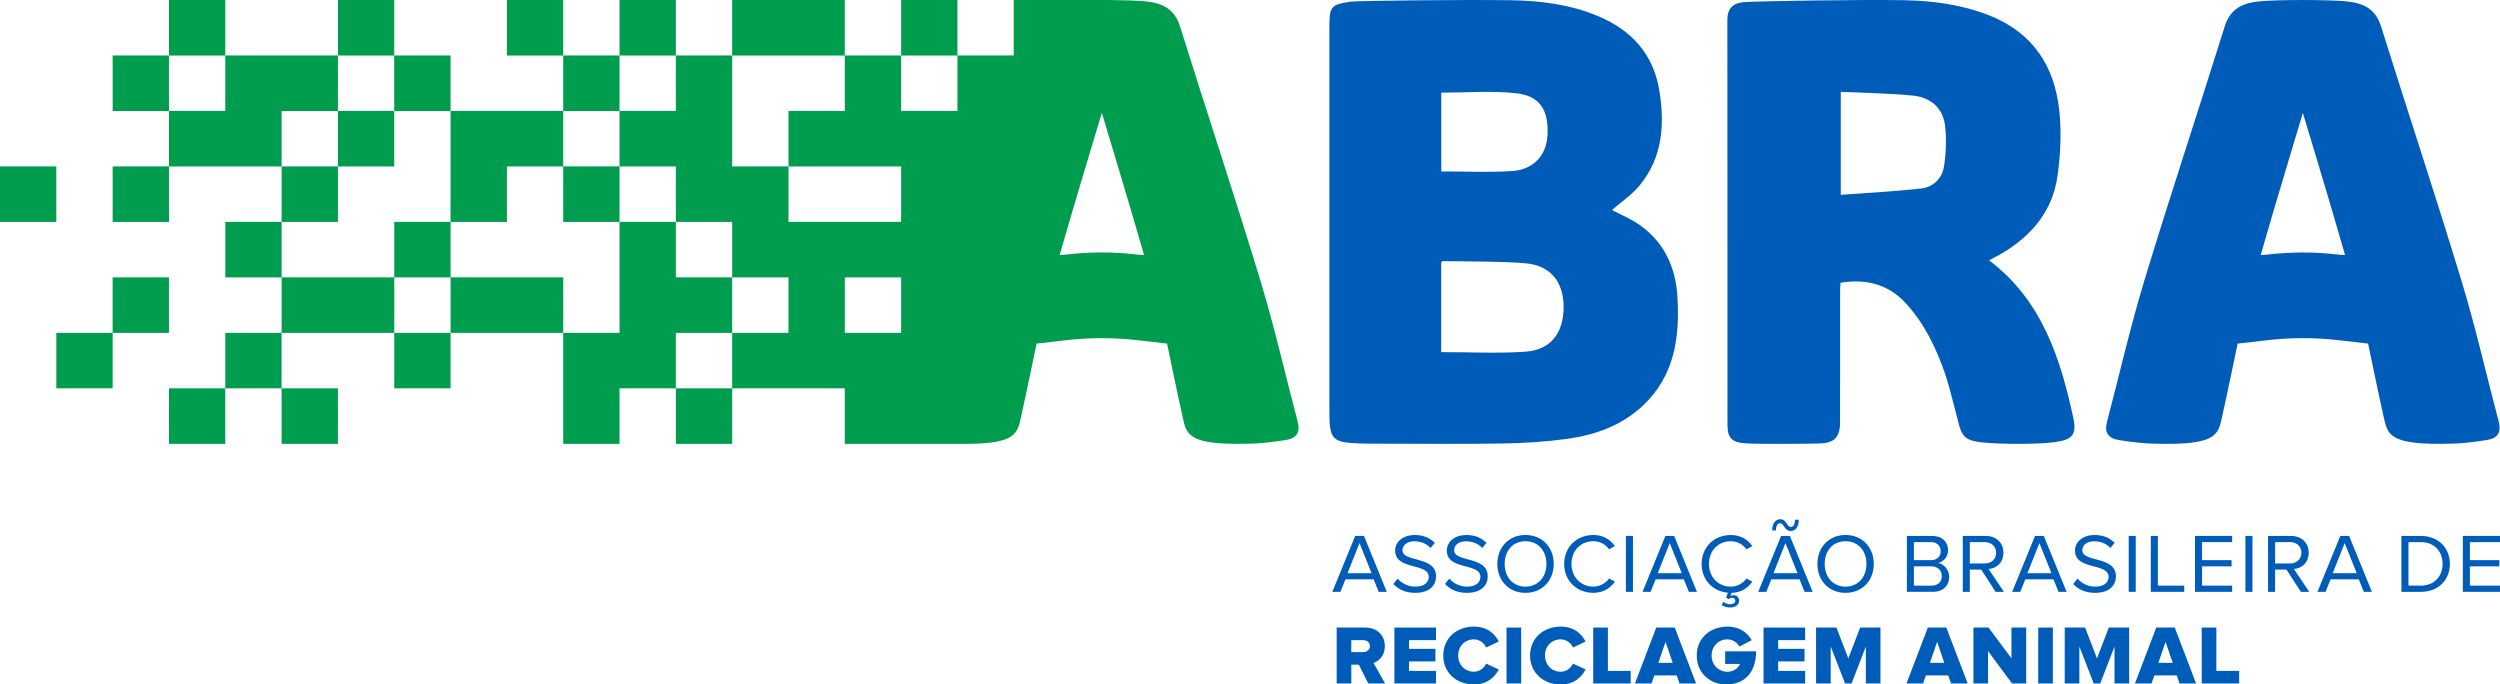 <?xml version="1.0" encoding="UTF-8"?> <svg xmlns="http://www.w3.org/2000/svg" id="b" data-name="Camada 2" width="118.356" height="32.405" viewBox="0 0 118.356 32.405"><g id="c" data-name="Capa 1"><g id="d" data-name="ABRA"><path d="M65.27,28.019l-.237-.591h-1.337l-.237.591h-.383l1.083-2.648h.415l1.079,2.648h-.383ZM64.363,25.709l-.568,1.429h1.139l-.572-1.429Z" fill="#005cb9"></path><path d="M65.965,27.646l.202-.254c.173.199.463.381.842.381.479,0,.632-.254.632-.46,0-.683-1.591-.302-1.591-1.246,0-.437.395-.739.927-.739.407,0,.725.139.951.373l-.202.242c-.201-.222-.484-.317-.778-.317-.318,0-.552.171-.552.421,0,.595,1.591.254,1.591,1.242,0,.381-.266.778-.991.778-.463,0-.809-.175-1.031-.42" fill="#005cb9"></path><path d="M68.411,27.646l.202-.254c.173.199.463.381.842.381.479,0,.632-.254.632-.46,0-.683-1.591-.302-1.591-1.246,0-.437.395-.739.927-.739.407,0,.725.139.951.373l-.202.242c-.201-.222-.484-.317-.778-.317-.318,0-.552.171-.552.421,0,.595,1.591.254,1.591,1.242,0,.381-.266.778-.991.778-.463,0-.809-.175-1.031-.42" fill="#005cb9"></path><path d="M70.888,26.697c0-.782.539-1.37,1.332-1.37s1.337.587,1.337,1.37-.544,1.37-1.337,1.37-1.332-.587-1.332-1.37M73.212,26.697c0-.619-.391-1.075-.992-1.075-.603,0-.986.456-.986,1.075,0,.615.383,1.076.986,1.076.6,0,.992-.46.992-1.076" fill="#005cb9"></path><path d="M74.052,26.697c0-.813.608-1.37,1.381-1.37.475,0,.806.222,1.019.524l-.277.155c-.153-.227-.435-.385-.742-.385-.588,0-1.035.44-1.035,1.075,0,.627.447,1.076,1.035,1.076.306,0,.588-.163.742-.385l.281.151c-.225.305-.548.528-1.023.528-.773,0-1.381-.556-1.381-1.37" fill="#005cb9"></path><rect x="76.974" y="25.371" width=".334" height="2.648" fill="#005cb9"></rect><path d="M79.955,28.019l-.237-.591h-1.337l-.237.591h-.383l1.083-2.648h.415l1.079,2.648h-.383ZM79.049,25.709l-.568,1.429h1.139l-.572-1.429Z" fill="#005cb9"></path><path d="M81.51,28.643l.076-.151c.101.079.214.116.322.116.133,0,.245-.06.245-.167,0-.083-.048-.139-.149-.139-.056,0-.116.024-.152.067l-.133-.076.085-.234c-.709-.059-1.245-.595-1.245-1.361,0-.813.608-1.369,1.381-1.369.475,0,.806.222,1.019.524l-.277.155c-.153-.227-.435-.385-.742-.385-.588,0-1.035.44-1.035,1.075,0,.627.447,1.076,1.035,1.076.306,0,.588-.163.742-.386l.281.151c-.221.298-.528.516-.983.528l-.061.155c.041-.032.097-.044.149-.044.153,0,.266.104.266.266,0,.194-.186.317-.419.317-.173,0-.326-.055-.406-.119" fill="#005cb9"></path><path d="M85.433,28.019l-.237-.591h-1.337l-.237.591h-.383l1.083-2.648h.415l1.079,2.648h-.383ZM84.273,24.773c-.109,0-.194.103-.194.341h-.18c0-.309.137-.532.39-.532.29,0,.302.365.496.365.109,0,.193-.104.193-.341h.181c0,.309-.137.532-.391.532-.29,0-.302-.365-.495-.365M84.527,25.709l-.568,1.429h1.14l-.572-1.429Z" fill="#005cb9"></path><path d="M86.04,26.697c0-.782.539-1.37,1.332-1.37s1.337.587,1.337,1.37-.544,1.37-1.337,1.37-1.332-.587-1.332-1.37M88.363,26.697c0-.619-.391-1.075-.992-1.075-.603,0-.986.456-.986,1.075,0,.615.383,1.076.986,1.076.6,0,.992-.46.992-1.076" fill="#005cb9"></path><path d="M90.276,28.019v-2.648h1.196c.467,0,.753.278.753.675,0,.333-.226.555-.471.607.286.044.524.333.524.651,0,.425-.286.715-.777.715h-1.225ZM91.878,26.094c0-.238-.161-.429-.463-.429h-.806v.854h.806c.302,0,.463-.183.463-.425M91.931,27.269c0-.242-.169-.456-.496-.456h-.826v.913h.826c.31,0,.496-.175.496-.457" fill="#005cb9"></path><path d="M94.477,28.019l-.681-1.052h-.54v1.052h-.334v-2.648h1.079c.491,0,.846.31.846.798,0,.477-.334.739-.701.77l.725,1.08h-.394ZM94.501,26.169c0-.301-.221-.504-.54-.504h-.705v1.012h.705c.318,0,.54-.21.54-.508" fill="#005cb9"></path><path d="M97.456,28.019l-.238-.591h-1.336l-.238.591h-.383l1.083-2.648h.415l1.079,2.648h-.383ZM96.55,25.709l-.568,1.429h1.14l-.572-1.429Z" fill="#005cb9"></path><path d="M98.152,27.646l.202-.254c.173.199.462.381.841.381.479,0,.632-.254.632-.46,0-.683-1.591-.302-1.591-1.246,0-.437.395-.739.926-.739.407,0,.725.139.951.373l-.202.242c-.201-.222-.483-.317-.778-.317-.318,0-.552.171-.552.421,0,.595,1.592.254,1.592,1.242,0,.381-.266.778-.991.778-.463,0-.809-.175-1.031-.42" fill="#005cb9"></path><rect x="100.777" y="25.371" width=".334" height="2.648" fill="#005cb9"></rect><polygon points="101.824 28.019 101.824 25.372 102.159 25.372 102.159 27.725 103.407 27.725 103.407 28.019 101.824 28.019" fill="#005cb9"></polygon><polygon points="103.916 28.019 103.916 25.372 105.676 25.372 105.676 25.665 104.25 25.665 104.25 26.519 105.648 26.519 105.648 26.813 104.25 26.813 104.25 27.725 105.676 27.725 105.676 28.019 103.916 28.019" fill="#005cb9"></polygon><rect x="106.303" y="25.371" width=".334" height="2.648" fill="#005cb9"></rect><path d="M108.929,28.019l-.681-1.052h-.54v1.052h-.334v-2.648h1.08c.491,0,.845.31.845.798,0,.477-.334.739-.7.77l.725,1.08h-.395ZM108.954,26.169c0-.301-.222-.504-.54-.504h-.704v1.012h.704c.318,0,.54-.21.54-.508" fill="#005cb9"></path><path d="M111.908,28.019l-.237-.591h-1.337l-.237.591h-.383l1.083-2.648h.416l1.079,2.648h-.383ZM111.003,25.709l-.568,1.429h1.139l-.572-1.429Z" fill="#005cb9"></path><path d="M113.688,28.019v-2.647h.919c.838,0,1.377.575,1.377,1.325,0,.754-.54,1.322-1.377,1.322h-.919ZM115.638,26.697c0-.571-.367-1.032-1.031-1.032h-.584v2.06h.584c.653,0,1.031-.46,1.031-1.028" fill="#005cb9"></path><polygon points="116.597 28.019 116.597 25.372 118.356 25.372 118.356 25.665 116.931 25.665 116.931 26.519 118.328 26.519 118.328 26.813 116.931 26.813 116.931 27.725 118.356 27.725 118.356 28.019 116.597 28.019" fill="#005cb9"></polygon><path d="M64.779,32.357l-.451-.89h-.354v.89h-.693v-2.647h1.345c.596,0,.935.389.935.881,0,.461-.283.707-.536.794l.548.972h-.793ZM64.855,30.587c0-.182-.149-.282-.334-.282h-.548v.568h.548c.185,0,.334-.099.334-.286" fill="#005cb9"></path><polygon points="66.014 32.357 66.014 29.71 67.984 29.71 67.984 30.305 66.707 30.305 66.707 30.718 67.956 30.718 67.956 31.313 66.707 31.313 66.707 31.762 67.984 31.762 67.984 32.357 66.014 32.357" fill="#005cb9"></polygon><path d="M68.327,31.035c0-.817.629-1.37,1.454-1.37.649,0,.999.361,1.173.707l-.596.282c-.089-.21-.318-.385-.576-.385-.439,0-.749.329-.749.766,0,.432.31.766.749.766.258,0,.488-.175.576-.385l.596.278c-.173.337-.524.711-1.173.711-.825,0-1.454-.556-1.454-1.37" fill="#005cb9"></path><rect x="71.323" y="29.71" width=".693" height="2.648" fill="#005cb9"></rect><path d="M72.437,31.035c0-.817.629-1.37,1.454-1.37.649,0,.999.361,1.173.707l-.596.282c-.089-.21-.318-.385-.576-.385-.439,0-.749.329-.749.766,0,.432.31.766.749.766.258,0,.488-.175.576-.385l.596.278c-.173.337-.524.711-1.173.711-.825,0-1.454-.556-1.454-1.37" fill="#005cb9"></path><polygon points="75.428 32.357 75.428 29.71 76.121 29.71 76.121 31.762 77.2 31.762 77.2 32.357 75.428 32.357" fill="#005cb9"></polygon><path d="M79.512,32.357l-.132-.382h-1.06l-.133.382h-.785l1.01-2.648h.874l1.011,2.648h-.786ZM78.851,30.385l-.342.996h.68l-.338-.996Z" fill="#005cb9"></path><path d="M80.328,31.035c0-.841.653-1.37,1.454-1.37.6,0,.963.314,1.148.643l-.58.299c-.102-.175-.306-.337-.569-.337-.439,0-.749.329-.749.766,0,.432.31.766.749.766.298,0,.504-.167.597-.369h-.705v-.599h1.465c0,1-.547,1.572-1.421,1.572-.738,0-1.39-.528-1.39-1.37" fill="#005cb9"></path><polygon points="83.49 32.357 83.49 29.71 85.459 29.71 85.459 30.305 84.183 30.305 84.183 30.718 85.431 30.718 85.431 31.313 84.183 31.313 84.183 31.762 85.459 31.762 85.459 32.357 83.49 32.357" fill="#005cb9"></polygon><polygon points="88.333 32.357 88.333 30.607 87.657 32.357 87.351 32.357 86.67 30.607 86.67 32.357 85.977 32.357 85.977 29.71 86.94 29.71 87.504 31.17 88.064 29.71 89.026 29.71 89.026 32.357 88.333 32.357" fill="#005cb9"></polygon><path d="M92.368,32.357l-.132-.382h-1.06l-.133.382h-.785l1.011-2.648h.874l1.011,2.648h-.786ZM91.709,30.385l-.342.996h.68l-.338-.996Z" fill="#005cb9"></path><polygon points="95.255 32.357 94.12 30.825 94.12 32.357 93.427 32.357 93.427 29.71 94.14 29.71 95.227 31.167 95.227 29.71 95.924 29.71 95.924 32.357 95.255 32.357" fill="#005cb9"></polygon><rect x="96.494" y="29.71" width=".693" height="2.648" fill="#005cb9"></rect><polygon points="100.106 32.357 100.106 30.607 99.429 32.357 99.123 32.357 98.442 30.607 98.442 32.357 97.749 32.357 97.749 29.71 98.712 29.71 99.276 31.17 99.836 29.71 100.799 29.71 100.799 32.357 100.106 32.357" fill="#005cb9"></polygon><path d="M103.184,32.357l-.133-.382h-1.06l-.133.382h-.785l1.01-2.648h.875l1.01,2.648h-.785ZM102.524,30.385l-.342.996h.68l-.338-.996Z" fill="#005cb9"></path><polygon points="104.235 32.357 104.235 29.71 104.928 29.71 104.928 31.762 106.007 31.762 106.007 32.357 104.235 32.357" fill="#005cb9"></polygon><path d="M82.624,20.987c-.639-.042-.841-.264-.841-.886-.003-6.353.001-12.798-.006-19.151-.001-.537.255-.803.766-.848.561-.049,5.62-.13,7.586-.093,1.382.026,2.747.207,4.05.722,2.081.822,3.098,2.427,3.315,4.529.106,1.02.055,2.078-.091,3.096-.233,1.622-1.208,2.8-2.619,3.634-.199.118-.406.221-.616.335,2.488,1.876,3.372,4.607,3.984,7.446.176.815-.037,1.05-.893,1.163-.855.112-2.574.097-3.389.013-.815-.084-1.001-.249-1.184-1.066-.275-1.057-.458-1.779-.605-2.199-.42-1.197-.957-2.339-1.842-3.311-.831-.912-1.885-1.183-3.105-.985-.008.153-.019.277-.019.4-.001,2.042.003,4.178-.003,6.221-.002.704-.294.963-.927.985-.632.023-2.924.039-3.563-.004M87.146,4.348v4.875c1.296-.097,2.558-.159,3.809-.299.561-.063.985-.477,1.073-1.017.105-.641.13-1.316.055-1.96-.098-.847-.696-1.342-1.532-1.423-1.114-.108-2.237-.12-3.405-.175" fill="#005cb9"></path><path d="M118.301,19.984c-.59-2.238-1.103-4.499-1.775-6.713-1.221-4.02-2.548-8.009-3.801-12.019-.264-.846-.853-1.112-1.653-1.189-.855-.083-3.241-.083-4.096,0-.8.077-1.388.343-1.653,1.189-1.253,4.011-2.58,7.999-3.801,12.019-.672,2.214-1.185,4.475-1.775,6.713-.129.487.066.77.548.846.673.106,1.286.175,1.735.175,2.862.081,2.976-.411,3.154-1.204.264-1.176.75-3.534.75-3.534l1.41-.162c1.118-.128,2.247-.128,3.364,0l1.404.161s.486,2.359.75,3.534c.178.793.292,1.285,3.154,1.204.449,0,1.062-.069,1.735-.175.482-.076.676-.359.548-.846M107.392,12.048c-.133.016-.258.025-.365.025.637-2.238,1.984-6.683,1.997-6.728.013.045,1.36,4.49,1.997,6.728-.108,0-.234-.009-.369-.025-1.081-.127-2.18-.126-3.261,0" fill="#005cb9"></path><path d="M76.313,9.942c.402.214.893.413,1.313.709,1.181.832,1.708,2.026,1.789,3.424.111,1.909-.14,3.718-1.635,5.126-1.001.942-2.252,1.392-3.589,1.576-1.01.138-2.037.202-3.057.219-1.94.033-3.88.01-5.821.009-.274,0-.549.001-.824-.007-1.435-.042-1.553-.162-1.553-1.557V1.256c0-.948.081-1.046,1.011-1.179.289-.041,5.34-.101,7.573-.066,1.409.021,2.806.197,4.123.747,1.613.673,2.643,1.82,2.919,3.558.255,1.599.143,3.142-.933,4.455-.37.452-.881.792-1.315,1.171M68.229,16.67c1.371,0,2.688.07,3.994-.021,1.195-.084,1.798-.881,1.802-2.106.004-1.201-.624-1.987-1.829-2.081-1.29-.102-2.59-.075-3.886-.1-.026,0-.053.045-.081.069v4.239ZM68.234,8.115c1.155,0,2.253.054,3.342-.016,1.036-.067,1.643-.753,1.688-1.722.054-1.159-.356-1.836-1.474-1.961-1.164-.13-2.354-.029-3.557-.029v3.728Z" fill="#005cb9"></path><path d="M13.332,21.014h2.666v-2.628h-2.666v2.628ZM7.999,21.014h2.666v-2.628h-2.666v2.628ZM7.999,13.131h-2.666v2.627h-2.666v2.628h2.666v-2.628h2.666v-2.628ZM2.666,7.879H0v2.628h2.666v-2.628ZM10.665,18.386h2.666v-2.628h-2.666v2.628ZM61.441,19.984c-.59-2.238-1.103-4.499-1.775-6.713-1.221-4.02-2.548-8.008-3.801-12.019-.264-.846-.853-1.112-1.653-1.19-.371-.036-1.029-.056-1.727-.061h0s-4.492-.001-4.492-.001v2.626h-2.666V0h-2.666v2.626h-2.667V0h-5.332v2.626h-2.666V0h-2.666v2.626h-2.666V0h-2.666v2.628h2.666v2.625h-5.333v-2.627h-2.666V0h-2.666v2.626h-5.333V0h-2.666v2.626h-2.666v2.628h2.666v2.624h-2.666v2.628h2.666v-2.626h5.333v2.624h-2.666v2.628h2.666v2.626h5.333v-2.626h2.666v2.626h5.333v-2.628h-5.333v-2.624h2.666v-2.626h2.666v2.626h2.666v5.252h-2.666v5.256h2.666v-2.628h2.666v-2.628h2.666v-2.626h2.666v2.626h-2.666v2.628h5.332v2.628h5.872v-.002c2.18-.018,2.296-.489,2.458-1.211.264-1.176.75-3.534.75-3.534l1.41-.162c1.118-.128,2.247-.128,3.364,0l1.404.161s.486,2.359.75,3.534c.178.793.292,1.286,3.154,1.204.449,0,1.062-.069,1.735-.176.482-.076.676-.359.548-.846M10.665,5.253h-2.666v-2.624h2.666v2.624ZM15.998,2.628h2.666v2.624h-2.666v-2.624ZM13.332,5.254h2.666v2.624h-2.666v-2.624ZM21.331,10.505h-2.666v2.626h-5.333v-2.624h2.666v-2.626h2.666v-2.626h2.666v5.251ZM29.33,2.628h2.666v2.624h-2.666v-2.624ZM26.664,5.254h2.666v2.624h-2.666v-2.624ZM29.33,7.88h2.666v2.624h-2.666v-2.624ZM34.663,13.131h-2.666v-2.624h2.666v2.624ZM34.663,7.879V2.628h5.332v2.625h-2.666v2.626h-2.666ZM42.662,15.758h-2.666v-2.626h2.666v2.626ZM42.662,10.505h-5.333v-2.624h5.333v2.624ZM45.328,5.253h-2.666v-2.624h2.666v2.624ZM53.793,12.047c-1.081-.128-2.18-.126-3.261,0-.133.016-.258.025-.365.025.637-2.238,1.983-6.683,1.997-6.728.013.045,1.36,4.49,1.997,6.728-.108,0-.234-.009-.369-.025M18.665,18.386h2.666v-2.628h-2.666v2.628ZM31.997,21.014h2.666v-2.628h-2.666v2.628Z" fill="#009d4f"></path></g></g></svg> 